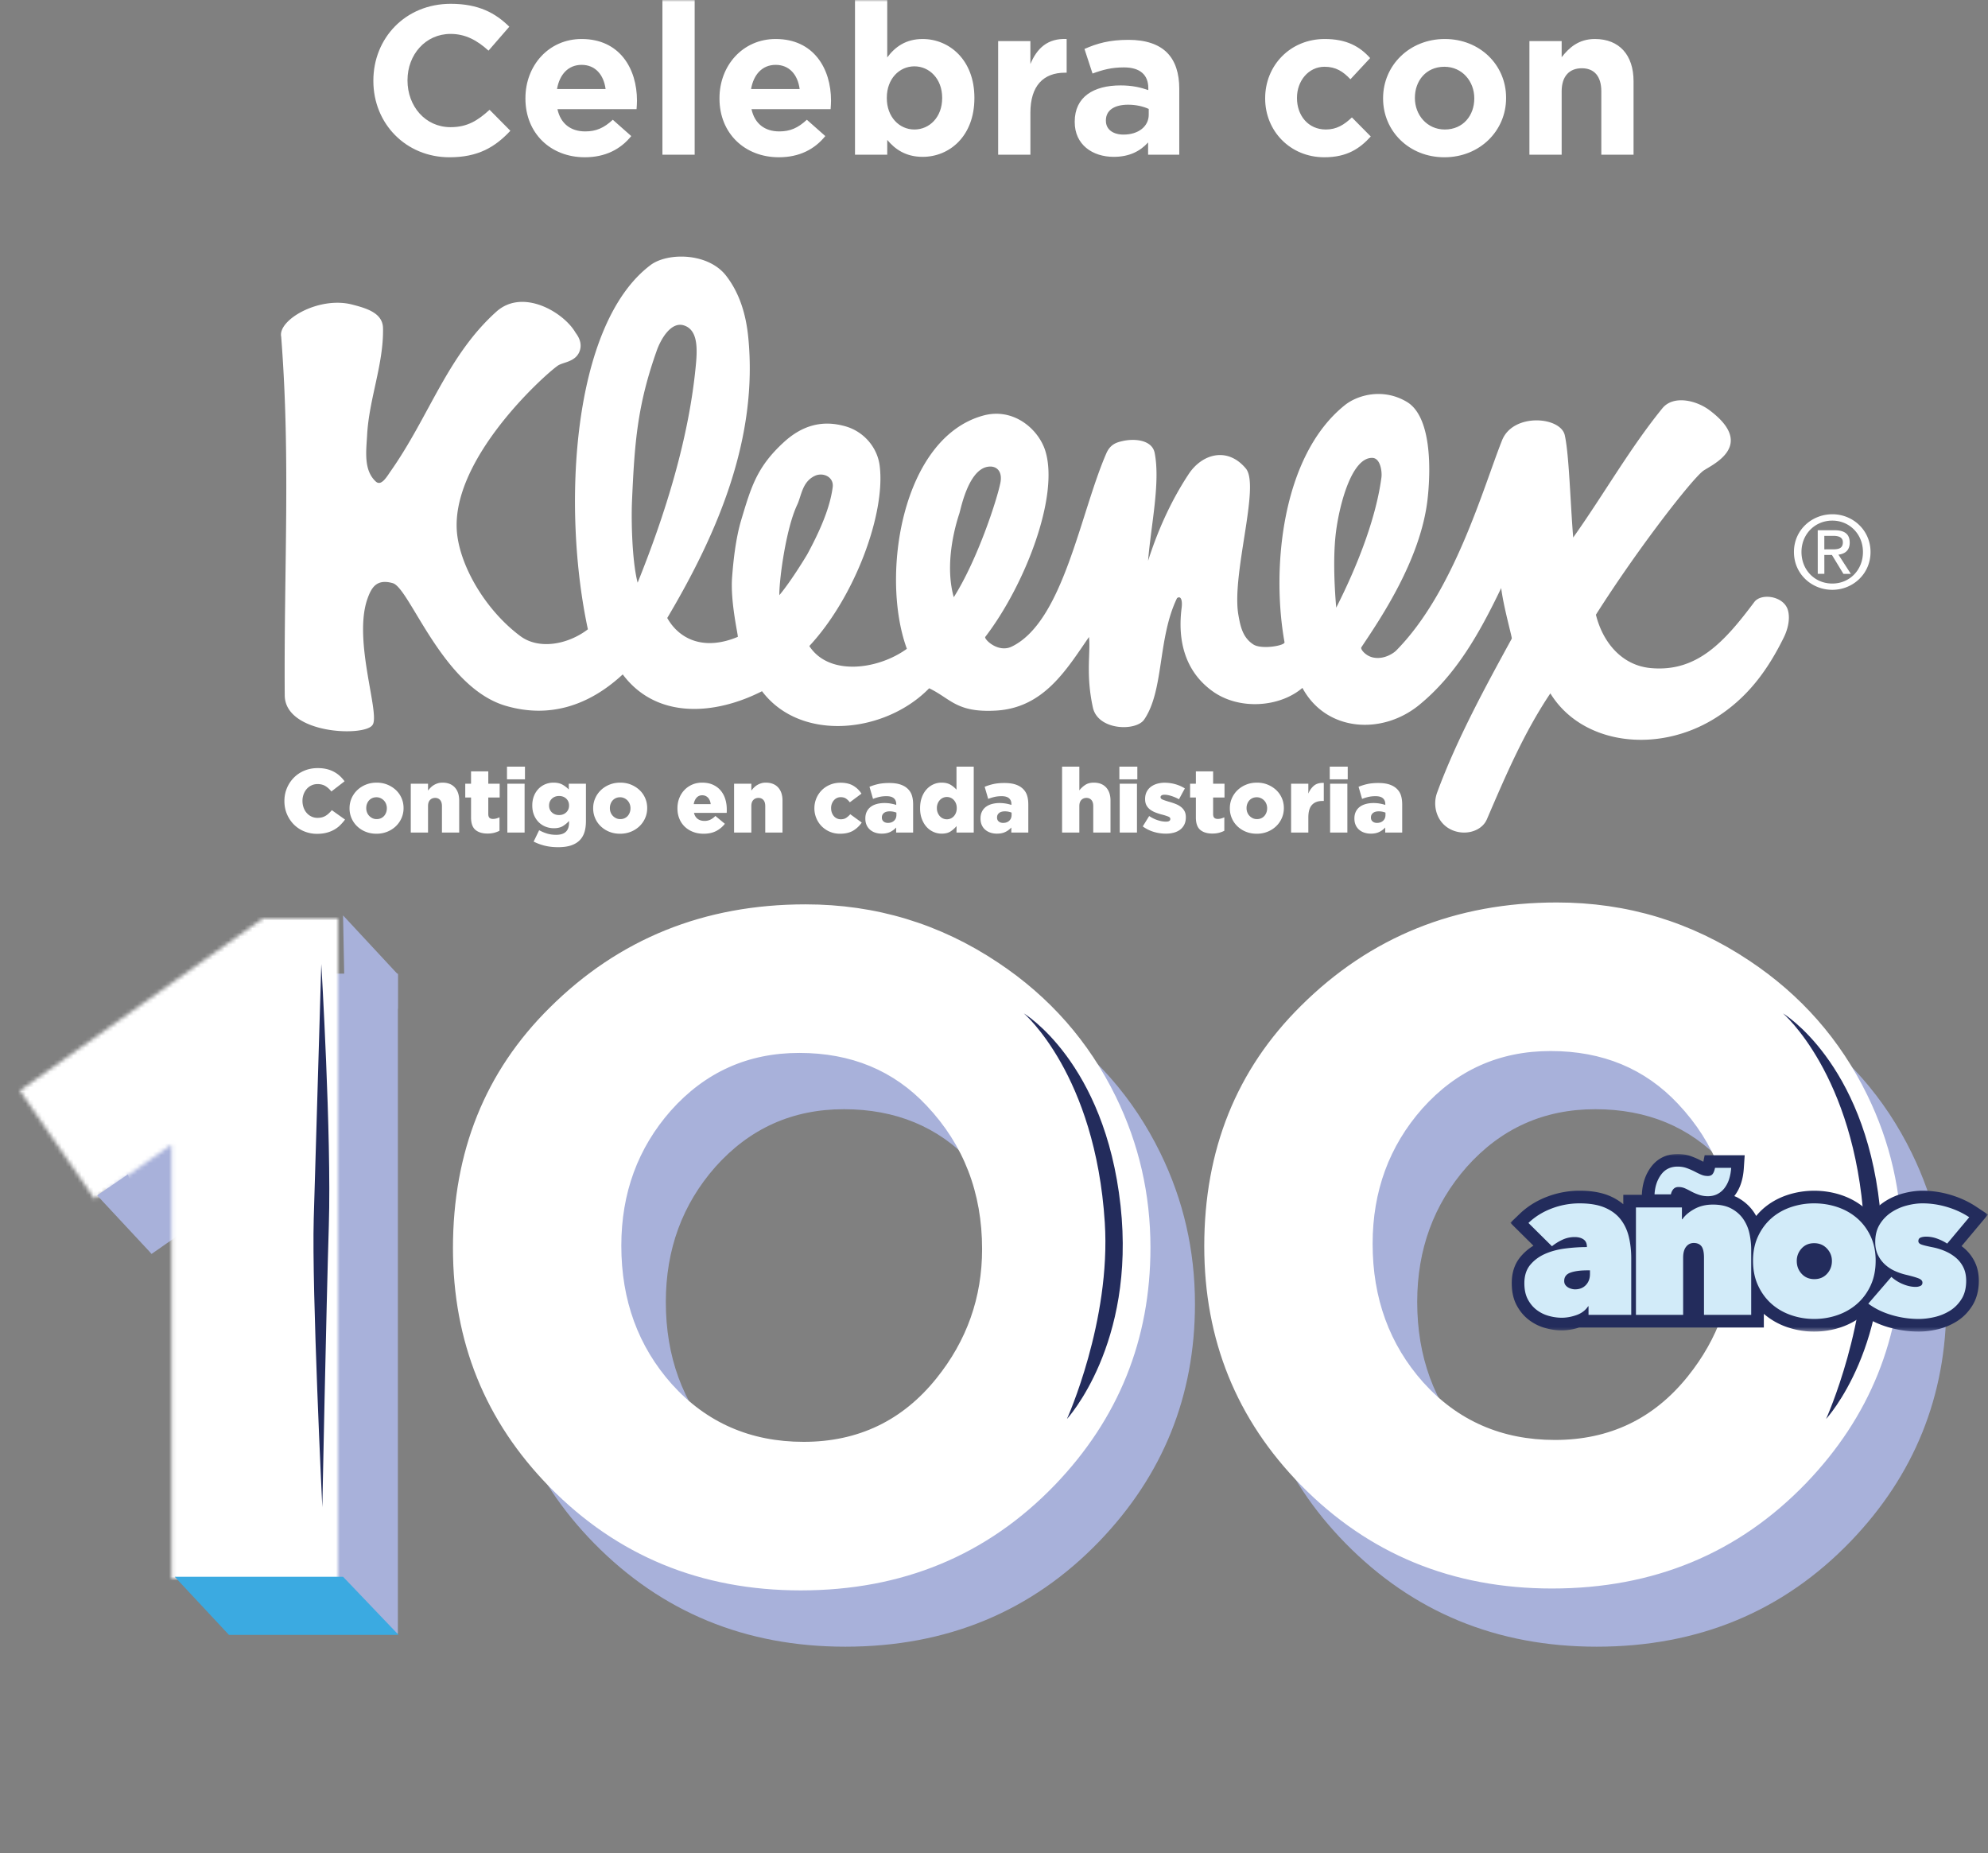 <svg width="500" height="466" xmlns="http://www.w3.org/2000/svg" xmlns:xlink="http://www.w3.org/1999/xlink"><rect width="100%" height="100%" fill="#808080" stroke="none"/><defs><path id="a" d="M0 466h500V0H0z"/><path id="c" d="M61.106 0 0 43.284l18.775 27.203 19.371-13.662V166H80V0z"/><path id="e" d="M0 0h120.138v44.673H0z"/><path id="g" d="M0 466h500V0H0z"/></defs><g fill="none" fill-rule="evenodd"><g><path d="M203.03 139.41c4.58-8.437 5.931-13.385 6.403-16.906.327-2.594-2.47-3.817-4.535-2.815-3.152 1.52-3.308 4.947-4.398 7.267-2.9 6.126-4.586 19.343-4.481 22.717 3.234-3.886 7.011-10.263 7.011-10.263m38.263-10.302c-1.996 6.057-3.342 14.257-1.41 21.082 6.078-9.605 11-24.936 11.742-28.872.542-2.932-1.108-4.338-3.317-3.914-4.824.931-6.665 10.651-7.015 11.704m94.732 4.557c-.72 5.552-.5 12.807.048 19.152 5.65-11.122 10.093-22.99 11.373-32.77.172-1.247-.176-4.797-2.25-4.892-5.24-.221-8.317 11.84-9.17 18.51M165.18 88.173c-4.928 13.874-5.579 23.26-6.225 37.818-.215 4.983.01 15.157 1.417 20.55 6.886-17.105 12.975-36.332 14.679-55.141.38-4.237.325-8.517-3.085-9.579-3.163-.978-5.733 3.364-6.786 6.352M88.708 76.625c3.295.874 7.542 2.014 7.624 5.875.182 9.044-3.51 17.8-3.998 26.885-.228 4.041-.926 8.85 2.18 11.712 1.395 1.28 2.792-1.255 3.763-2.634 9.715-13.832 14.213-28.96 26.522-40.048 6.623-6.004 16.918.067 19.91 5.175.211.365 2.192 2.558.87 5.181-1.176 2.282-4.05 2.342-5.261 3.168-3.259 2.216-27.856 24.246-25.284 42.885 1.183 8.575 7.545 18.977 15.849 25.152 4.718 3.498 12.003 2.092 16.976-1.715-6.56-30.544-4.062-76.648 15.74-91.587 4.232-3.216 14.557-3.212 19.088 2.749 3.455 4.5 4.937 9.892 5.482 15.169 2.607 25.552-7.697 49.502-20.352 70.82 3.085 5.457 9.32 8.276 17.736 4.75.208-.09-1.89-8.62-1.428-14.933.289-3.873.87-9.721 2.32-14.53 2.495-8.315 3.934-13.297 10.7-19.501 4.74-4.336 9.855-5.652 15.649-3.94 4.463 1.329 7.891 5.235 8.463 9.934 1.473 12.123-6.34 33.08-17.706 45.273 4.941 7.61 17.249 5.977 24.534.697-6.694-18.225-1.345-52.971 19.16-58.643 7.6-2.112 13.884 3.335 15.632 8.773 3.63 11.37-5.095 33.883-15.074 46.878-.392.49 3.169 4.132 6.68 2.426 12.934-6.293 17.145-33.326 23.752-48.552 1.04-2.395 2.678-2.798 4.07-3.119 3.14-.732 7.452-.255 8.097 2.95 1.492 7.456-.977 18.526-1.646 27.153 2.266-7.125 5.55-14.763 10.2-21.796 3.347-5.087 9.73-6.978 14.383-1.414 3.668 4.379-3.658 26.608-1.872 36.84.479 2.69 1.019 5.665 3.791 7.428 2.08 1.315 7.966.271 7.81-.58-3.331-18.47-.73-46.893 15.174-59.624 3.21-2.572 9.654-4.375 15.61-.806 6.106 3.658 6.073 16.6 5.198 24.425-1.737 15.455-12.244 30.631-16.65 37.269-.333.49 1.115 2.206 2.93 2.573 2.933.626 5.365-1.274 5.79-1.709 14.647-14.802 21.907-40.953 26.655-52.885 2.747-6.974 14.752-6.016 15.785-1.28 1.08 4.857 1.38 16.704 2.112 25.711 7.65-10.768 14.214-22.394 22.413-32.483 2.734-3.391 8.522-2.061 11.892.483 11.991 9.008.277 13.828-1.636 15.253-2.875 2.188-16.198 19.192-26.955 36.157 1.724 6.955 6.501 12.708 13.69 13.41 11.7 1.128 18.622-6.558 26.14-16.592 1.778-2.373 7.508-1.496 8.472 2.084.656 2.387-.207 5.125-1.052 6.83-4.07 8.26-9.192 15.301-17.377 20.359-14.558 9.022-33.459 6.514-41.33-6.312-6.61 9.836-11.257 20.714-15.963 31.668-1.4 3.267-6.225 4.429-9.782 2.163-2.913-1.87-3.91-5.698-2.728-8.897 5.008-13.595 12.385-27.021 18.768-38.704.135-.246-2.08-7.954-2.66-12.721-5.637 11.756-11.441 21.854-20.55 29.344-9.405 7.746-23.514 6.783-29.444-4.228-5.688 4.875-15.902 5.676-22.619.827-7.127-5.138-8.782-13.08-7.755-20.994.241-2-.254-3.077-1.16-2.412-4.905 10.118-3.236 23.21-8.27 30.544-2.05 3-11.614 2.765-12.891-3.018-1.841-8.408-.547-13.822-.986-17.747-5.718 8.283-11.386 17.816-23.384 18.506-9.944.57-11.366-3.006-16.812-5.614-10.976 11.278-32.244 13.7-42.04.74-11.82 6.022-26.53 7.13-35.029-4.226-8.497 7.875-18.46 11.115-29.433 7.895-15.917-4.66-24.13-29.642-28.41-30.844-4.1-1.158-5.364 1.134-6.37 3.946-3.692 10.522 3.311 29.13 1.268 31.735-1.983 2.995-21.983 2.31-22.065-7.462-.231-32.145 1.502-59.486-.894-90.206-.884-4.22 9.574-10.3 17.988-8.04M460.809 138.151c1.42-.001 2.69-.103 2.688-1.787-.002-1.348-1.247-1.601-2.39-1.61l-2.276.003.004 3.397 1.974-.003zm-1.967 6.15-1.66.003-.006-10.952 4.178-.005c2.585-.003 3.864.964 3.867 3.118.002 1.969-1.222 2.823-2.837 3.024l3.119 4.827-1.864.003-2.891-4.757-1.912.002.006 4.738zm2.014 2.45c4.299.005 7.699-3.373 7.694-7.935-.006-4.509-3.409-7.894-7.712-7.889-4.354-.003-7.754 3.398-7.749 7.896.006 4.573 3.404 7.943 7.767 7.928zm-9.66-7.926c-.022-5.466 4.407-9.491 9.657-9.498 5.17-.006 9.596 4.022 9.603 9.486.007 5.497-4.43 9.511-9.598 9.517-5.24.007-9.67-4.02-9.662-9.505zM79.733 209.694a8.389 8.389 0 0 1-3.204-.613 7.84 7.84 0 0 1-2.601-1.714 8.237 8.237 0 0 1-1.75-2.611c-.431-1.006-.647-2.1-.647-3.281v-.046c0-1.15.212-2.228.636-3.235a8.264 8.264 0 0 1 1.75-2.633 7.973 7.973 0 0 1 2.647-1.76c1.022-.424 2.139-.635 3.35-.635.819 0 1.56.079 2.227.237a7.634 7.634 0 0 1 1.83.682 7.308 7.308 0 0 1 1.498 1.056c.447.409.845.855 1.193 1.339l-3.317 2.565c-.454-.574-.954-1.029-1.5-1.362-.544-.332-1.204-.499-1.976-.499-.56 0-1.072.11-1.533.33-.463.22-.86.518-1.193.896a4.19 4.19 0 0 0-.784 1.34 4.695 4.695 0 0 0-.284 1.634v.045c0 .591.094 1.147.284 1.67.19.522.45.972.784 1.35.333.379.73.678 1.193.897.461.22.973.33 1.533.33.41 0 .784-.046 1.125-.137.34-.09.65-.223.932-.397.28-.174.544-.379.795-.614.25-.234.495-.495.738-.783l3.317 2.361c-.379.516-.792.992-1.238 1.43-.447.44-.955.818-1.523 1.136a7.922 7.922 0 0 1-1.908.75c-.704.181-1.496.272-2.374.272M94.728 205.993c.393 0 .75-.07 1.068-.214.318-.142.586-.338.806-.586.22-.246.39-.536.511-.866a2.98 2.98 0 0 0 .183-1.036v-.045a2.89 2.89 0 0 0-.194-1.058c-.13-.33-.31-.62-.545-.868a2.76 2.76 0 0 0-.83-.596 2.423 2.423 0 0 0-1.045-.225c-.394 0-.75.07-1.068.214a2.358 2.358 0 0 0-.806.585c-.22.248-.39.537-.511.867-.122.33-.182.676-.182 1.036v.045c0 .376.065.728.193 1.058.129.33.31.62.545.867.235.248.512.447.83.597.318.15.666.225 1.045.225m-.046 3.678c-.984 0-1.889-.166-2.715-.499a6.65 6.65 0 0 1-2.147-1.374 6.195 6.195 0 0 1-1.908-4.507v-.045c0-.878.17-1.706.511-2.486.34-.779.814-1.46 1.42-2.043a6.767 6.767 0 0 1 2.159-1.385c.832-.341 1.741-.51 2.726-.51.984 0 1.89.169 2.715.51.826.34 1.541.799 2.147 1.373a6.08 6.08 0 0 1 1.409 2.021c.333.771.5 1.597.5 2.475v.045c0 .878-.171 1.707-.512 2.486a6.308 6.308 0 0 1-1.42 2.043 6.765 6.765 0 0 1-2.158 1.385c-.833.341-1.742.511-2.727.511M103.316 197.093h4.34v1.725c.194-.256.41-.506.65-.748.24-.243.509-.455.808-.636.299-.182.628-.33.987-.443.359-.114.756-.17 1.19-.17 1.324 0 2.356.401 3.095 1.203.738.803 1.108 1.907 1.108 3.315v8.037h-4.34v-6.652c0-.681-.157-1.196-.471-1.544-.314-.348-.725-.522-1.234-.522-.523 0-.953.174-1.29.522-.336.348-.504.863-.504 1.544v6.652h-4.34v-12.283zM122.627 209.626c-1.31 0-2.33-.31-3.061-.931-.73-.62-1.096-1.665-1.096-3.133v-4.995h-1.454v-3.474h1.454v-3.11h4.34v3.11h2.862v3.474h-2.863v4.155c0 .439.099.753.296.942.196.19.491.284.886.284.287 0 .568-.038.84-.114.273-.075.538-.173.796-.295v3.384c-.395.211-.84.381-1.34.51-.5.128-1.054.193-1.66.193" fill="#FFF"/><mask id="b" fill="#fff"><use xlink:href="#a"/></mask><path d="M127.604 209.376h4.339v-12.283h-4.34v12.283zm-.091-13.395h4.52v-3.18h-4.52v3.18zM140.621 204.971c.727 0 1.326-.227 1.795-.68.47-.455.704-1.022.704-1.704v-.045c0-.68-.234-1.244-.704-1.692-.47-.445-1.068-.67-1.795-.67-.742 0-1.348.228-1.817.682-.47.454-.704 1.022-.704 1.702v.046c0 .681.234 1.246.704 1.692.47.446 1.075.67 1.817.67m-.25 8.082c-1.196 0-2.298-.121-3.305-.363a12.982 12.982 0 0 1-2.851-1.044l1.385-2.86c.667.362 1.34.646 2.022.85.682.205 1.44.306 2.272.306 1.091 0 1.901-.256 2.432-.77.53-.516.794-1.265.794-2.249v-.476c-.439.499-.953.93-1.544 1.294-.59.363-1.34.544-2.25.544a5.64 5.64 0 0 1-2.124-.397 5.084 5.084 0 0 1-1.726-1.135 5.36 5.36 0 0 1-1.17-1.794c-.289-.704-.432-1.494-.432-2.373v-.045c0-.878.143-1.672.431-2.384a5.454 5.454 0 0 1 1.16-1.805 5.057 5.057 0 0 1 1.692-1.135 5.304 5.304 0 0 1 2.033-.397c.924 0 1.681.166 2.272.5.591.332 1.121.74 1.59 1.225v-1.453h4.317v9.332c0 1.135-.128 2.1-.386 2.894-.258.795-.658 1.465-1.204 2.01-.56.559-1.28.987-2.159 1.282-.878.295-1.961.443-3.248.443M156.003 205.993c.393 0 .75-.07 1.067-.214.319-.142.587-.338.807-.586.22-.246.39-.536.511-.866a2.98 2.98 0 0 0 .183-1.036v-.045a2.89 2.89 0 0 0-.194-1.058 2.648 2.648 0 0 0-1.375-1.464 2.422 2.422 0 0 0-1.045-.225c-.394 0-.75.07-1.068.214a2.356 2.356 0 0 0-.806.585c-.22.248-.39.537-.511.867-.122.33-.182.676-.182 1.036v.045c0 .376.064.728.193 1.058.129.33.31.62.545.867.235.248.512.447.83.597.318.15.666.225 1.045.225m-.046 3.678c-.984 0-1.89-.166-2.715-.499a6.645 6.645 0 0 1-2.147-1.374 6.192 6.192 0 0 1-1.908-4.507v-.045c0-.878.17-1.706.511-2.486a6.32 6.32 0 0 1 1.42-2.043 6.772 6.772 0 0 1 2.159-1.385c.832-.341 1.741-.51 2.726-.51.984 0 1.889.169 2.715.51.825.34 1.541.799 2.147 1.373a6.08 6.08 0 0 1 1.409 2.021c.333.771.5 1.597.5 2.475v.045c0 .878-.171 1.707-.512 2.486a6.308 6.308 0 0 1-1.42 2.043 6.77 6.77 0 0 1-2.158 1.385c-.833.341-1.742.511-2.727.511M178.745 202.224c-.076-.68-.303-1.222-.681-1.623-.379-.4-.864-.602-1.455-.602-.576 0-1.044.202-1.408.602-.364.4-.606.943-.727 1.623h4.271zm-1.772 7.447c-.97 0-1.856-.155-2.658-.465a6.248 6.248 0 0 1-2.08-1.295 5.747 5.747 0 0 1-1.362-2.009c-.326-.786-.489-1.657-.489-2.61v-.046c0-.893.151-1.729.455-2.509a6.19 6.19 0 0 1 1.283-2.043 6.01 6.01 0 0 1 1.965-1.374c.758-.333 1.591-.499 2.5-.499 1.06 0 1.98.182 2.76.545.78.362 1.424.85 1.931 1.464a6.142 6.142 0 0 1 1.136 2.135c.25.81.376 1.668.376 2.576v.432c0 .15-.009.302-.023.454h-8.225c.167.68.48 1.188.943 1.52.462.334 1.033.5 1.715.5.515 0 .988-.098 1.42-.295.432-.196.867-.514 1.307-.953l2.385 1.975a6.648 6.648 0 0 1-2.192 1.817c-.871.453-1.92.68-3.147.68zM184.63 197.093h4.34v1.725c.194-.256.41-.506.65-.748.24-.243.508-.455.808-.636.299-.182.628-.33.987-.443.359-.114.756-.17 1.19-.17 1.324 0 2.356.401 3.095 1.203.738.803 1.108 1.907 1.108 3.315v8.037h-4.34v-6.652c0-.681-.157-1.196-.471-1.544-.314-.348-.725-.522-1.234-.522-.523 0-.953.174-1.29.522-.336.348-.504.863-.504 1.544v6.652h-4.34v-12.283zM211.257 209.671c-.924 0-1.78-.17-2.568-.51a6.379 6.379 0 0 1-2.033-1.374 6.335 6.335 0 0 1-1.34-2.032 6.322 6.322 0 0 1-.489-2.463v-.046c0-.863.163-1.683.489-2.464a6.371 6.371 0 0 1 1.352-2.042 6.317 6.317 0 0 1 2.079-1.385c.81-.342 1.7-.511 2.67-.511 1.271 0 2.331.25 3.18.748a6.084 6.084 0 0 1 2.068 1.999l-2.931 2.18a3.864 3.864 0 0 0-.977-.954c-.35-.227-.788-.34-1.318-.34-.349 0-.67.071-.966.215a2.326 2.326 0 0 0-.76.59c-.213.25-.38.538-.5.863a2.997 2.997 0 0 0-.183 1.056v.045c0 .394.06.76.182 1.101.121.341.288.636.5.886.212.25.47.446.772.59.303.144.637.216 1 .216.515 0 .95-.114 1.307-.34a5.098 5.098 0 0 0 1.056-.932l2.886 2.09a6.78 6.78 0 0 1-2.159 2.043c-.863.513-1.97.771-3.317.771M223.321 206.947c.636 0 1.151-.182 1.545-.545.394-.363.591-.856.591-1.476v-.567a4.565 4.565 0 0 0-1.681-.318c-.637 0-1.125.14-1.465.42-.342.28-.512.646-.512 1.101v.045c0 .424.144.754.431.988.288.235.652.352 1.091.352m-1.545 2.701c-.59 0-1.135-.083-1.636-.25a3.832 3.832 0 0 1-1.306-.726 3.33 3.33 0 0 1-.875-1.18c-.212-.469-.318-1.014-.318-1.635v-.045c0-.636.117-1.195.352-1.68.235-.485.56-.886.977-1.203.417-.32.92-.56 1.512-.727.59-.166 1.249-.25 1.976-.25.575 0 1.125.049 1.647.147.522.1.958.209 1.307.33v-.205c0-.635-.202-1.127-.602-1.475-.402-.349-1.02-.523-1.852-.523-.652 0-1.242.061-1.772.183-.53.12-1.068.287-1.614.498l-.885-3.042a13.566 13.566 0 0 1 2.214-.693c.78-.173 1.7-.26 2.761-.26 1.105 0 2.041.129 2.806.386.765.257 1.39.627 1.875 1.112a3.89 3.89 0 0 1 1.01 1.646c.205.644.307 1.396.307 2.259v7.061h-4.27v-1.271c-.425.469-.929.844-1.512 1.123-.583.28-1.284.42-2.102.42M238.146 206.039a2.336 2.336 0 0 0 1.764-.784 2.74 2.74 0 0 0 .531-.886c.129-.34.192-.715.192-1.123v-.045c0-.409-.063-.78-.192-1.113a2.773 2.773 0 0 0-.531-.874 2.336 2.336 0 0 0-1.764-.783c-.347 0-.67.068-.973.204a2.46 2.46 0 0 0-.791.567 2.764 2.764 0 0 0-.543.875 3.01 3.01 0 0 0-.204 1.124v.045c0 .408.068.783.204 1.123.135.342.316.637.543.886a2.335 2.335 0 0 0 1.764.783m-1.307 3.61c-.727 0-1.42-.147-2.078-.442a5.13 5.13 0 0 1-1.727-1.26c-.493-.545-.886-1.21-1.181-1.998-.296-.787-.444-1.673-.444-2.656v-.046c0-.999.144-1.896.431-2.69.287-.795.68-1.468 1.178-2.02a5.215 5.215 0 0 1 1.723-1.273 4.926 4.926 0 0 1 2.062-.442c.922 0 1.677.178 2.267.534a6.227 6.227 0 0 1 1.495 1.237v-5.79h4.34v16.574h-4.34l.023-1.634a6.706 6.706 0 0 1-1.5 1.34c-.575.377-1.325.566-2.249.566M252.288 206.947c.637 0 1.152-.182 1.546-.545.393-.363.59-.856.59-1.476v-.567a4.564 4.564 0 0 0-1.68-.318c-.637 0-1.126.14-1.466.42-.341.28-.512.646-.512 1.101v.045c0 .424.144.754.432.988.287.235.65.352 1.09.352m-1.544 2.701c-.59 0-1.136-.083-1.636-.25a3.831 3.831 0 0 1-1.306-.726 3.33 3.33 0 0 1-.875-1.18c-.212-.469-.318-1.014-.318-1.635v-.045c0-.636.117-1.195.352-1.68.235-.485.56-.886.977-1.203.416-.32.92-.56 1.51-.727a7.3 7.3 0 0 1 1.978-.25 9.48 9.48 0 0 1 2.953.477v-.205c0-.635-.2-1.127-.602-1.475-.402-.349-1.02-.523-1.852-.523-.651 0-1.242.061-1.772.183-.53.12-1.068.287-1.613.498l-.886-3.042a13.572 13.572 0 0 1 2.215-.693c.78-.173 1.7-.26 2.76-.26 1.106 0 2.041.129 2.806.386.766.257 1.39.627 1.875 1.112a3.894 3.894 0 0 1 1.011 1.646c.204.644.307 1.396.307 2.259v7.061h-4.272v-1.271a4.83 4.83 0 0 1-1.511 1.123c-.583.28-1.283.42-2.101.42M267.124 192.802h4.34v5.971a6.022 6.022 0 0 1 1.459-1.362c.583-.393 1.308-.59 2.176-.59 1.325 0 2.357.401 3.095 1.203.738.803 1.108 1.907 1.108 3.314v8.038h-4.339v-6.652c0-.681-.158-1.196-.471-1.544-.314-.348-.726-.522-1.234-.522-.523 0-.953.174-1.29.522-.336.348-.504.863-.504 1.544v6.652h-4.34v-16.574zM281.62 209.376h4.34v-12.283h-4.34v12.283zm-.091-13.395h4.521v-3.18h-4.521v3.18zM293.23 209.648c-1.046 0-2.061-.147-3.046-.443a9.282 9.282 0 0 1-2.771-1.373l1.613-2.61c.712.469 1.436.821 2.17 1.055.735.235 1.42.352 2.056.352.728 0 1.091-.22 1.091-.659v-.045c0-.241-.167-.431-.501-.567a14.149 14.149 0 0 0-1.476-.477 14.333 14.333 0 0 1-1.704-.534 5.754 5.754 0 0 1-1.386-.749 3.266 3.266 0 0 1-.932-1.079c-.227-.423-.34-.945-.34-1.566v-.045c0-.651.125-1.23.375-1.737.25-.508.594-.931 1.033-1.272.44-.34.96-.601 1.557-.783a6.74 6.74 0 0 1 1.965-.272 9.77 9.77 0 0 1 2.68.374c.88.25 1.675.601 2.387 1.056l-1.476 2.724a10.741 10.741 0 0 0-1.933-.828c-.65-.205-1.219-.307-1.703-.307-.333 0-.584.057-.75.17-.168.114-.25.254-.25.42v.046c0 .242.171.435.511.58.341.142.837.313 1.49.51.604.166 1.173.351 1.703.556.53.205.992.454 1.386.75.394.294.704.654.931 1.078.228.424.34.93.34 1.52v.046c0 .68-.122 1.275-.363 1.783a3.573 3.573 0 0 1-1.023 1.282c-.44.348-.97.61-1.589.784a7.594 7.594 0 0 1-2.045.26M304.93 209.626c-1.31 0-2.331-.31-3.061-.931-.731-.62-1.096-1.665-1.096-3.133v-4.995h-1.455v-3.474h1.455v-3.11h4.339v3.11h2.863v3.474h-2.863v4.155c0 .439.098.753.295.942.197.19.492.284.886.284.288 0 .569-.038.841-.114.273-.075.538-.173.795-.295v3.384c-.393.211-.84.381-1.34.51-.5.128-1.053.193-1.66.193M316.131 205.993c.394 0 .75-.07 1.068-.214a2.34 2.34 0 0 0 .806-.586c.22-.246.39-.536.511-.866.121-.33.182-.675.182-1.036v-.045c0-.376-.064-.728-.192-1.058-.13-.33-.31-.62-.546-.868a2.773 2.773 0 0 0-.83-.596 2.421 2.421 0 0 0-1.044-.225c-.394 0-.75.07-1.068.214a2.36 2.36 0 0 0-.807.585c-.22.248-.39.537-.511.867-.122.33-.182.676-.182 1.036v.045c0 .376.065.728.194 1.058.128.33.31.62.545.867.235.248.51.447.829.597.318.15.666.225 1.045.225m-.045 3.678c-.985 0-1.89-.166-2.716-.499a6.65 6.65 0 0 1-2.147-1.374 6.18 6.18 0 0 1-1.908-4.507v-.045c0-.878.17-1.706.51-2.486a6.338 6.338 0 0 1 1.421-2.043 6.765 6.765 0 0 1 2.159-1.385c.833-.341 1.742-.51 2.726-.51s1.89.169 2.715.51c.826.34 1.541.799 2.147 1.373a6.076 6.076 0 0 1 1.408 2.021c.334.771.501 1.597.501 2.475v.045c0 .878-.17 1.707-.512 2.486a6.296 6.296 0 0 1-1.42 2.043 6.768 6.768 0 0 1-2.158 1.385c-.833.341-1.742.511-2.726.511M324.72 197.093h4.339v2.475c.348-.832.825-1.498 1.431-1.998.606-.5 1.423-.726 2.454-.68v4.54h-.364c-1.135 0-2.007.333-2.613.998-.606.667-.908 1.711-.908 3.134v3.814h-4.34v-12.283zM334.534 209.376h4.34v-12.283h-4.34v12.283zm-.09-13.395h4.52v-3.18h-4.52v3.18zM346.325 206.947c.637 0 1.15-.182 1.545-.545.394-.363.59-.856.59-1.476v-.567a4.561 4.561 0 0 0-1.68-.318c-.637 0-1.125.14-1.466.42-.34.28-.511.646-.511 1.101v.045c0 .424.143.754.431.988.288.235.651.352 1.09.352m-1.544 2.701a5.155 5.155 0 0 1-1.635-.25 3.83 3.83 0 0 1-1.307-.726 3.326 3.326 0 0 1-.875-1.18c-.212-.469-.318-1.014-.318-1.635v-.045c0-.636.117-1.195.352-1.68.235-.485.56-.886.977-1.203.417-.32.92-.56 1.511-.727.59-.166 1.25-.25 1.976-.25a8.92 8.92 0 0 1 1.648.147c.523.1.958.209 1.307.33v-.205c0-.635-.201-1.127-.603-1.475-.401-.349-1.019-.523-1.851-.523-.651 0-1.243.061-1.773.183-.53.12-1.068.287-1.613.498l-.886-3.042a13.557 13.557 0 0 1 2.216-.693c.779-.173 1.7-.26 2.76-.26 1.106 0 2.041.129 2.806.386.764.257 1.39.627 1.874 1.112.47.454.807 1.003 1.012 1.646.204.644.306 1.396.306 2.259v7.061h-4.271v-1.271a4.83 4.83 0 0 1-1.511 1.123c-.583.28-1.283.42-2.102.42" fill="#FFF" mask="url(#b)"/><path fill="#A8B1DA" mask="url(#b)" d="m57.726 301.678-19.6 13.662-18.994-27.203 61.824-43.282h19.115v165.997H57.726zM212.225 278.949c-12.906 0-23.674 4.836-32.304 14.508-8.308 9.43-12.46 20.755-12.46 33.973 0 13.704 4.233 25.31 12.702 34.82 8.711 9.672 19.76 14.508 33.15 14.508 13.712 0 24.842-5.32 33.392-15.959 7.662-9.51 11.494-20.351 11.494-32.523 0-14.184-4.64-26.194-13.913-36.028-8.309-8.865-18.995-13.3-32.061-13.3m1.572-37.358c17.664 0 33.795 4.878 48.395 14.63 12.985 8.625 22.866 19.869 29.641 33.73 5.807 11.85 8.711 24.504 8.711 37.964 0 23.133-8.027 43.04-24.076 59.725-17.02 17.651-38.313 26.477-63.88 26.477-25.086 0-46.137-8.663-63.155-25.993-16.212-16.522-24.318-36.552-24.318-60.088 0-24.26 8.106-44.41 24.318-60.451 17.422-17.329 38.876-25.994 64.364-25.994M401.204 278.949c-12.906 0-23.674 4.836-32.304 14.508-8.308 9.43-12.46 20.755-12.46 33.973 0 13.704 4.233 25.31 12.703 34.82 8.71 9.672 19.76 14.508 33.15 14.508 13.71 0 24.841-5.32 33.391-15.959 7.662-9.51 11.494-20.351 11.494-32.523 0-14.184-4.639-26.194-13.913-36.028-8.309-8.865-18.995-13.3-32.061-13.3m1.573-37.358c17.663 0 33.794 4.878 48.394 14.63 12.985 8.625 22.866 19.869 29.641 33.73 5.808 11.85 8.711 24.504 8.711 37.964 0 23.133-8.027 43.04-24.076 59.725-17.02 17.651-38.313 26.477-63.88 26.477-25.086 0-46.137-8.663-63.155-25.993-16.212-16.522-24.318-36.552-24.318-60.088 0-24.26 8.106-44.41 24.318-60.451 17.422-17.329 38.876-25.994 64.365-25.994"/><path d="M201.031 264.792c-12.905 0-23.673 4.836-32.303 14.508-8.308 9.43-12.461 20.755-12.461 33.974 0 13.703 4.234 25.31 12.703 34.819 8.711 9.672 19.76 14.508 33.15 14.508 13.711 0 24.842-5.32 33.392-15.959 7.662-9.51 11.494-20.351 11.494-32.522 0-14.186-4.64-26.195-13.914-36.029-8.308-8.865-18.994-13.299-32.06-13.299m1.572-37.359c17.664 0 33.795 4.878 48.394 14.63 12.986 8.625 22.866 19.869 29.642 33.731 5.807 11.848 8.71 24.503 8.71 37.963 0 23.133-8.026 43.04-24.076 59.725-17.018 17.652-38.312 26.477-63.88 26.477-25.085 0-46.137-8.663-63.154-25.993-16.212-16.522-24.318-36.552-24.318-60.088 0-24.26 8.106-44.41 24.318-60.45 17.422-17.33 38.876-25.995 64.364-25.995M389.992 264.317c-12.906 0-23.674 4.836-32.303 14.508-8.308 9.43-12.462 20.755-12.462 33.974 0 13.703 4.235 25.31 12.704 34.819 8.71 9.672 19.76 14.508 33.15 14.508 13.71 0 24.842-5.32 33.391-15.959 7.662-9.51 11.494-20.35 11.494-32.522 0-14.185-4.639-26.194-13.913-36.029-8.308-8.865-18.995-13.299-32.061-13.299m1.573-37.359c17.663 0 33.794 4.878 48.394 14.63 12.985 8.625 22.866 19.869 29.641 33.731 5.807 11.848 8.711 24.503 8.711 37.963 0 23.133-8.027 43.04-24.076 59.725-17.02 17.652-38.312 26.478-63.88 26.478-25.086 0-46.137-8.664-63.155-25.994-16.212-16.522-24.318-36.552-24.318-60.088 0-24.26 8.106-44.41 24.318-60.45 17.422-17.33 38.876-25.995 64.365-25.995" fill="#FFF" mask="url(#b)"/></g><g transform="translate(5 231)"><mask id="d" fill="#fff"><use xlink:href="#c"/></mask><path fill="#FFF" mask="url(#d)" d="M-5.28 175.781h181.443V-7.667H-5.281z"/></g><g><path d="M448.433 254.845s17.983 15.327 20.363 52.589c1.587 24.84-9.52 49.417-9.52 49.417s17.314-18.716 13.487-53.646c-3.967-36.204-24.33-48.36-24.33-48.36M257.501 254.845s17.983 15.327 20.363 52.589c1.587 24.84-9.52 49.417-9.52 49.417s17.314-18.716 13.487-53.646c-3.967-36.204-24.33-48.36-24.33-48.36M80.808 242.425s-1.381 46.317-1.899 64.086c-.52 17.863 2.158 72.538 2.158 72.538s.982-49.617 1.64-70.986c.69-22.426-1.899-65.638-1.899-65.638" fill="#232C5C"/><path fill="#A8B1DA" d="m86.282 230.21 13.786 14.833v8.633l-13.399-3.7z"/><g transform="translate(379.862 290.202)"><mask id="f" fill="#fff"><use xlink:href="#e"/></mask><path d="M114.05 23.62v-.002c-.184-.152-.37-.3-.562-.443l6.65-7.937-2.952-1.966c-1.899-1.265-4.052-2.264-6.402-2.968a24.838 24.838 0 0 0-7.132-1.059c-1.497 0-3.088.216-4.73.641a16.184 16.184 0 0 0-4.794 2.11 12.74 12.74 0 0 0-3.36 3.227 16.167 16.167 0 0 0-1.454-1.45c-1.726-1.497-3.744-2.644-5.996-3.409-4.353-1.476-9.354-1.497-13.764 0-2.26.767-4.273 1.918-5.985 3.421a16.24 16.24 0 0 0-1.734 1.81 12.975 12.975 0 0 0-.598-.98c-1.015-1.49-2.384-2.715-4.07-3.642-.266-.146-.557-.26-.841-.384.024-.03.052-.058.077-.09a10.651 10.651 0 0 0 1.656-3.218c.35-1.094.572-2.298.658-3.58l.229-3.392H48.878l-.333 1.654a31.115 31.115 0 0 1-.78-.396A20.549 20.549 0 0 0 45.265.506 9.837 9.837 0 0 0 42.077 0c-2.802 0-5.129 1.15-6.726 3.326-1.363 1.854-2.122 4.099-2.257 6.671l-.015.276h-4.668v2.37a13.81 13.81 0 0 0-3.378-2.062c-2.098-.899-4.593-1.336-7.626-1.336-2.774 0-5.504.502-8.116 1.49-2.653 1.004-4.985 2.458-6.934 4.324L0 17.315l5.812 5.758a12.87 12.87 0 0 0-3.27 2.813c-1.456 1.76-2.193 3.988-2.193 6.62 0 2.13.419 3.998 1.244 5.548.8 1.504 1.853 2.755 3.127 3.715a12.125 12.125 0 0 0 4.102 2.018c1.385.384 2.769.578 4.113.578 1.428 0 2.898-.242 4.374-.719H63.76V40.21a17.7 17.7 0 0 0 5.77 3.31 20.864 20.864 0 0 0 6.88 1.153c2.4 0 4.733-.388 6.932-1.153a18.048 18.048 0 0 0 5.344-2.953c1.82 1.265 3.916 2.273 6.27 2.972a27.199 27.199 0 0 0 7.77 1.134c1.498 0 3.085-.191 4.717-.57a15.836 15.836 0 0 0 4.825-1.993c1.584-.99 2.907-2.326 3.93-3.97 1.083-1.738 1.632-3.84 1.632-6.25 0-1.79-.353-3.407-1.05-4.807a10.668 10.668 0 0 0-2.73-3.464" fill="#232C5C" mask="url(#f)"/></g><path d="M399.221 319.473c-1.747 0-3.152.188-4.215.565-1.062.377-1.593 1.078-1.593 2.105 0 .378.086.694.257.95.172.258.394.472.669.643.274.171.573.3.899.385.325.086.625.129.9.129 1.13 0 2.038-.36 2.724-1.079.685-.72 1.028-1.643 1.028-2.773v-.925h-.669zm-.102-5.958c0-.822-.283-1.43-.848-1.824-.565-.393-1.31-.59-2.236-.59a7.18 7.18 0 0 0-3.11.693 12.575 12.575 0 0 0-2.595 1.618l-5.911-5.856c1.645-1.574 3.597-2.79 5.86-3.646a19.593 19.593 0 0 1 6.99-1.284c2.57 0 4.694.359 6.373 1.078 1.678.72 3.007 1.713 3.983 2.98.977 1.266 1.662 2.739 2.056 4.417.394 1.677.592 3.458.592 5.341v14.228H399.53v-2.157h-.103c-.685 1.027-1.662 1.763-2.93 2.208-1.268.445-2.501.668-3.7.668-1.062 0-2.151-.154-3.264-.462a8.913 8.913 0 0 1-3.032-1.49c-.909-.685-1.654-1.575-2.237-2.671-.583-1.095-.873-2.447-.873-4.057 0-1.883.488-3.417 1.464-4.598.977-1.18 2.219-2.105 3.727-2.773 1.508-.668 3.195-1.12 5.062-1.36 1.868-.24 3.693-.36 5.475-.36v-.103zM435.406 293.69a11.859 11.859 0 0 1-.514 2.823 7.437 7.437 0 0 1-1.156 2.26 5.275 5.275 0 0 1-1.8 1.516c-.703.36-1.5.539-2.39.539-.72 0-1.413-.103-2.082-.308a12.309 12.309 0 0 1-2.081-.873c-.823-.445-1.44-.745-1.85-.9a3.945 3.945 0 0 0-1.388-.23c-.549 0-.976.18-1.286.54-.308.358-.514.795-.616 1.309h-4.112c.103-1.952.65-3.603 1.645-4.957.993-1.352 2.38-2.028 4.163-2.028.788 0 1.508.111 2.159.334.65.222 1.353.522 2.107.898.788.411 1.405.702 1.85.873.445.172.942.257 1.491.257.548 0 .95-.17 1.208-.514.257-.341.454-.855.591-1.54h4.06zm-23.952 9.963h11.564v2.98h.103c.683-.993 1.7-1.858 3.049-2.595 1.349-.736 2.895-1.104 4.639-1.104 1.878 0 3.441.343 4.688 1.027 1.247.685 2.237 1.567 2.972 2.645a10.226 10.226 0 0 1 1.538 3.62c.29 1.336.436 2.672.436 4.007v16.437h-11.874v-14.382c0-1.369-.214-2.328-.642-2.876-.428-.547-1.071-.822-1.927-.822-.789 0-1.431.317-1.928.95-.497.634-.745 1.55-.745 2.748v14.382h-11.873v-27.017zM456.273 312.642c-1.303 0-2.357.445-3.162 1.335a4.519 4.519 0 0 0-1.208 3.133c0 1.267.412 2.346 1.234 3.236.822.89 1.884 1.335 3.187 1.335 1.301 0 2.364-.445 3.187-1.335.822-.89 1.233-1.969 1.233-3.236 0-1.198-.42-2.242-1.259-3.133-.84-.89-1.91-1.335-3.212-1.335m15.47 4.417c0 2.328-.42 4.4-1.259 6.214-.84 1.816-1.97 3.348-3.392 4.598-1.423 1.25-3.067 2.2-4.934 2.85-1.868.65-3.83.976-5.885.976-2.023 0-3.967-.326-5.834-.976-1.869-.65-3.505-1.6-4.91-2.85-1.404-1.25-2.526-2.782-3.365-4.598-.84-1.814-1.26-3.886-1.26-6.214 0-2.294.42-4.34 1.26-6.138.84-1.798 1.961-3.313 3.366-4.546 1.404-1.233 3.04-2.165 4.909-2.799a18.037 18.037 0 0 1 5.834-.95c2.055 0 4.017.317 5.885.95 1.867.634 3.511 1.566 4.934 2.799 1.422 1.233 2.552 2.748 3.392 4.546.84 1.798 1.26 3.844 1.26 6.138" fill="#D2EBF9"/><path d="M494.512 322.092c0 1.815-.383 3.338-1.151 4.572-.768 1.233-1.74 2.217-2.917 2.953a12.606 12.606 0 0 1-3.861 1.592c-1.4.325-2.731.488-3.995.488-2.33 0-4.618-.333-6.862-1.002-2.244-.667-4.189-1.617-5.833-2.85l5.807-6.729a9.85 9.85 0 0 0 2.904 1.824c1.114.462 2.185.693 3.212.693.412 0 .797-.077 1.158-.231.359-.154.54-.437.54-.847 0-.445-.318-.796-.952-1.053-.634-.257-1.74-.574-3.315-.95a15.288 15.288 0 0 1-2.621-.9 9.39 9.39 0 0 1-2.442-1.566 7.945 7.945 0 0 1-1.824-2.388c-.48-.942-.72-2.063-.72-3.365 0-1.746.386-3.236 1.157-4.468a9.623 9.623 0 0 1 2.93-3.005 12.953 12.953 0 0 1 3.854-1.695c1.388-.36 2.698-.54 3.932-.54 2.09 0 4.163.309 6.22.925 2.055.617 3.906 1.473 5.55 2.568l-5.55 6.626a12.414 12.414 0 0 0-2.622-1.284 7.994 7.994 0 0 0-2.622-.463c-.582 0-1.062.078-1.438.232-.378.154-.566.455-.566.9 0 .341.213.607.64.795.426.189 1.407.437 2.943.745 1.057.205 2.089.522 3.096.95 1.006.428 1.91.976 2.712 1.643a7.474 7.474 0 0 1 1.92 2.44c.477.96.716 2.089.716 3.39" fill="#D2EBF9"/><path fill="#3BAAE1" d="m43.937 396.528 13.643 14.619h42.665l-13.963-14.619z"/><path fill="#A8B1DA" d="m24.422 300.615 13.723 14.731-5.95-20.035z"/><path d="M93.904 20.362v-.107c0-10.607 8-19.296 19.469-19.296 7.04 0 11.255 2.346 14.722 5.757l-5.228 6.023c-2.88-2.612-5.814-4.21-9.547-4.21-6.295 0-10.829 5.223-10.829 11.62v.106c0 6.396 4.428 11.727 10.829 11.727 4.267 0 6.88-1.706 9.814-4.371l5.227 5.277c-3.84 4.104-8.107 6.663-15.308 6.663-10.988 0-19.15-8.476-19.15-19.19M152.312 22.387c-.48-3.625-2.614-6.076-6.027-6.076-3.36 0-5.548 2.398-6.188 6.076h12.215zm-20.162 2.399v-.107c0-8.155 5.813-14.871 14.135-14.871 9.547 0 13.921 7.409 13.921 15.51 0 .64-.053 1.387-.106 2.133h-19.896c.8 3.678 3.36 5.597 6.987 5.597 2.72 0 4.694-.853 6.935-2.932l4.64 4.104c-2.667 3.305-6.507 5.33-11.681 5.33-8.588 0-14.935-6.022-14.935-14.764z" fill="#FFF"/><mask id="h" fill="#fff"><use xlink:href="#g"/></mask><path fill="#FFF" mask="url(#h)" d="M166.607 38.911h8.108V0h-8.108zM201.118 22.387c-.48-3.625-2.614-6.076-6.027-6.076-3.36 0-5.548 2.398-6.188 6.076h12.215zm-20.162 2.399v-.107c0-8.155 5.813-14.871 14.135-14.871 9.547 0 13.921 7.409 13.921 15.51 0 .64-.053 1.387-.106 2.133H189.01c.8 3.678 3.36 5.597 6.987 5.597 2.72 0 4.694-.853 6.934-2.932l4.641 4.104c-2.667 3.305-6.507 5.33-11.681 5.33-8.588 0-14.935-6.022-14.935-14.764zM236.963 24.68v-.107c0-4.744-3.2-7.89-6.988-7.89-3.787 0-6.934 3.146-6.934 7.89v.106c0 4.744 3.147 7.889 6.934 7.889 3.788 0 6.988-3.091 6.988-7.889m-13.815 10.5v3.732h-8.108V0h8.108v14.445c1.973-2.665 4.694-4.637 8.908-4.637 6.667 0 13.015 5.223 13.015 14.765v.106c0 9.541-6.241 14.765-13.015 14.765-4.321 0-6.988-1.972-8.908-4.264M251.045 10.34h8.108v5.758c1.653-3.945 4.32-6.504 9.12-6.29v8.475h-.426c-5.387 0-8.694 3.251-8.694 10.074v10.554h-8.108v-28.57zM288.917 28.837v-1.44c-1.387-.639-3.2-1.065-5.174-1.065-3.467 0-5.6 1.385-5.6 3.944v.107c0 2.185 1.813 3.464 4.427 3.464 3.787 0 6.347-2.078 6.347-5.01m-18.615 1.865v-.106c0-6.237 4.747-9.115 11.521-9.115 2.88 0 4.96.48 6.987 1.173v-.48c0-3.358-2.08-5.224-6.134-5.224-3.094 0-5.28.586-7.894 1.546l-2.027-6.183c3.147-1.386 6.24-2.292 11.095-2.292 4.427 0 7.627 1.173 9.654 3.198 2.134 2.132 3.094 5.277 3.094 9.115V38.91h-7.841V35.82c-1.974 2.185-4.694 3.624-8.641 3.624-5.387 0-9.814-3.091-9.814-8.742M318.201 24.786v-.107c0-8.155 6.24-14.871 14.989-14.871 5.387 0 8.747 1.812 11.414 4.797l-4.96 5.33c-1.814-1.919-3.627-3.145-6.508-3.145-4.053 0-6.934 3.572-6.934 7.783v.106c0 4.37 2.827 7.889 7.254 7.889 2.72 0 4.587-1.173 6.561-3.038l4.747 4.797c-2.773 3.038-5.974 5.224-11.681 5.224-8.588 0-14.882-6.61-14.882-14.765M370.795 24.786v-.107c0-4.21-3.04-7.889-7.521-7.889-4.64 0-7.414 3.572-7.414 7.783v.106c0 4.211 3.04 7.889 7.52 7.889 4.641 0 7.415-3.571 7.415-7.782m-22.936 0v-.107c0-8.208 6.614-14.871 15.522-14.871 8.854 0 15.415 6.556 15.415 14.765v.106c0 8.209-6.614 14.872-15.522 14.872-8.854 0-15.415-6.557-15.415-14.765M384.663 10.34h8.108v4.052c1.867-2.399 4.267-4.584 8.375-4.584 6.134 0 9.707 4.05 9.707 10.607V38.91h-8.107V22.974c0-3.838-1.814-5.81-4.907-5.81-3.094 0-5.068 1.972-5.068 5.81V38.91h-8.108v-28.57z"/></g></g></svg>